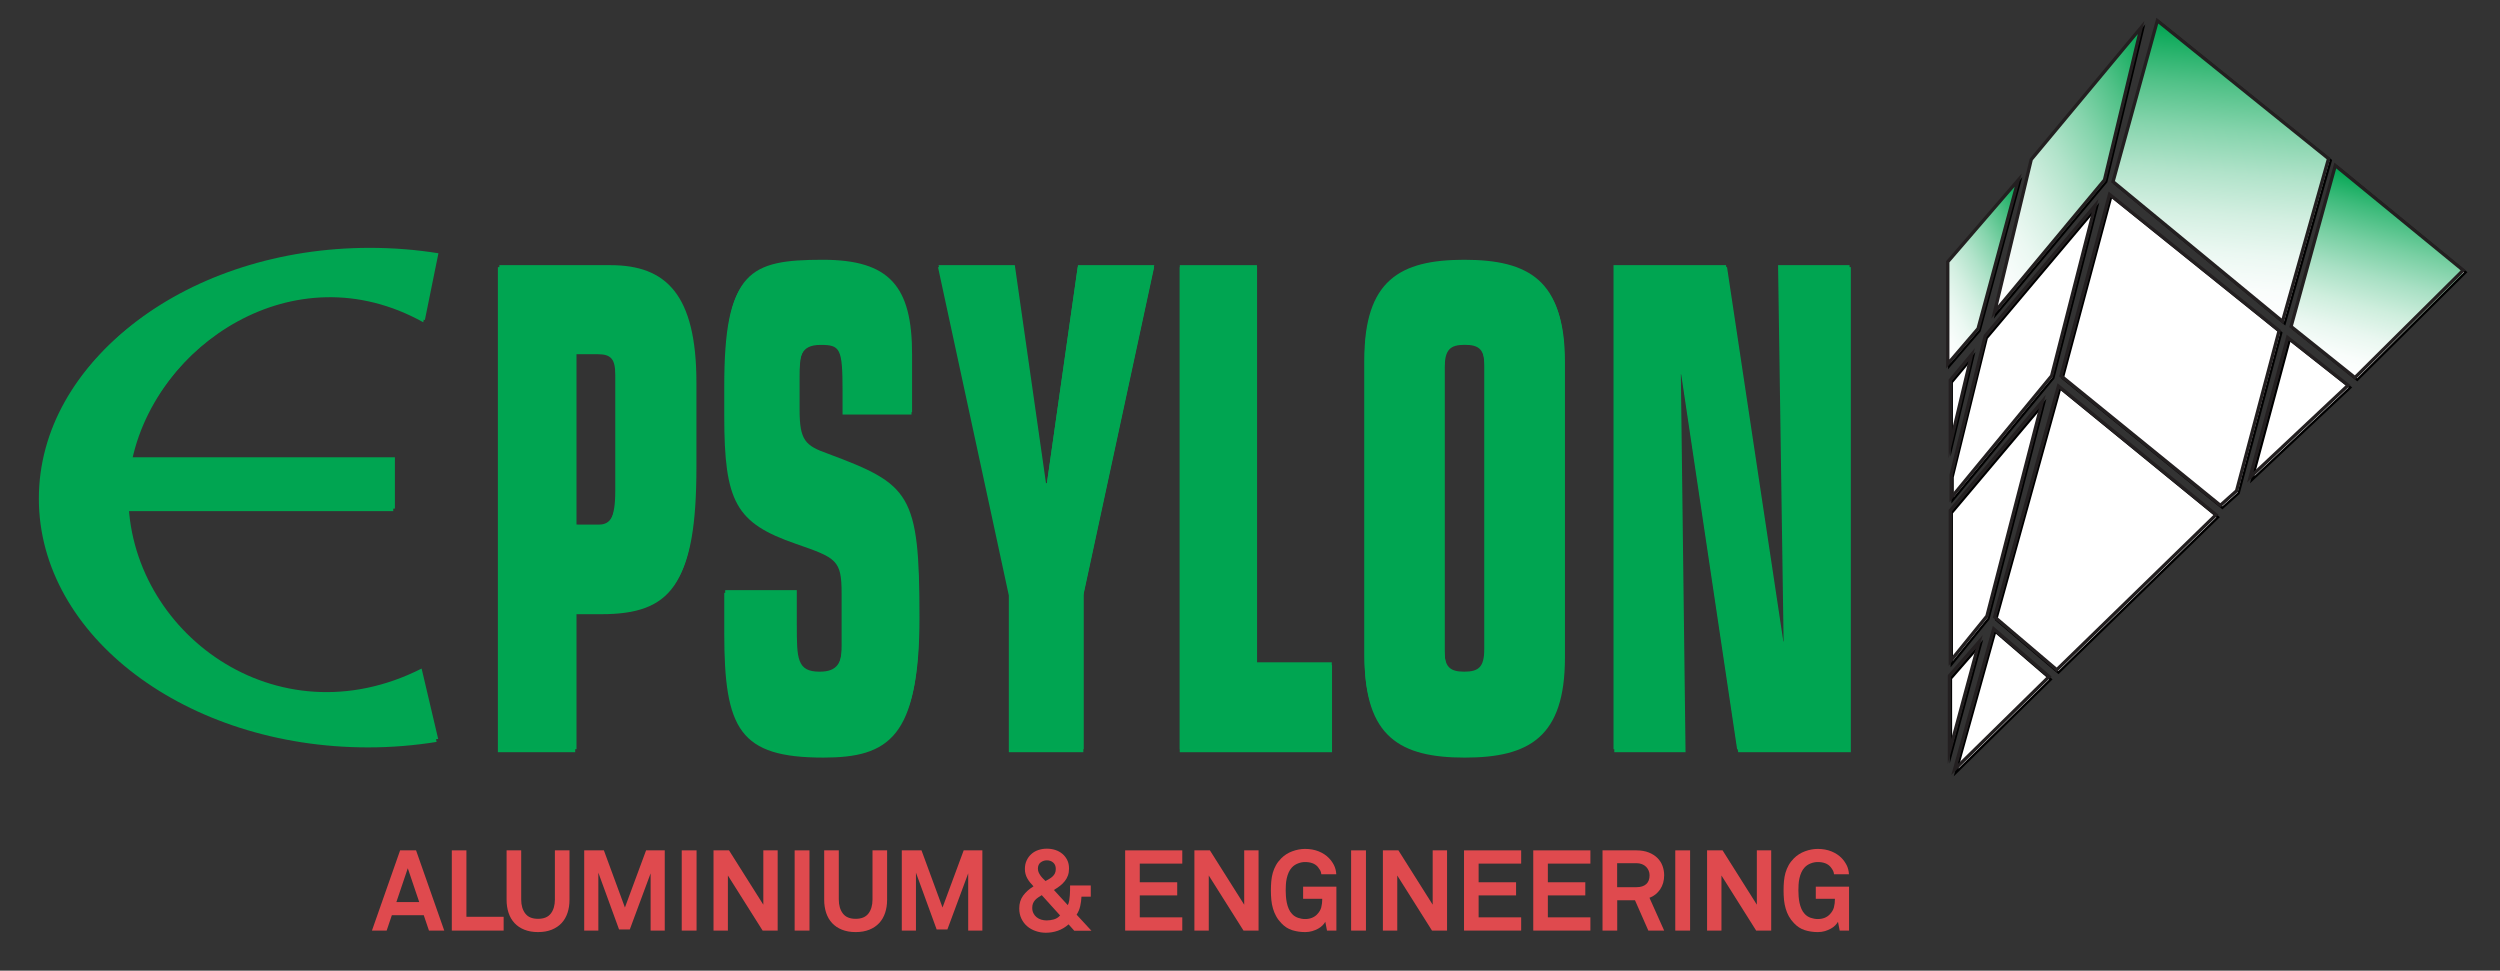 <?xml version="1.0" encoding="utf-8"?>
<!-- Generator: Adobe Illustrator 16.0.0, SVG Export Plug-In . SVG Version: 6.00 Build 0)  -->
<!DOCTYPE svg PUBLIC "-//W3C//DTD SVG 1.1//EN" "http://www.w3.org/Graphics/SVG/1.1/DTD/svg11.dtd">
<svg version="1.1" id="Layer_1" xmlns="http://www.w3.org/2000/svg" xmlns:xlink="http://www.w3.org/1999/xlink" x="0px" y="0px"
	 width="187.615px" height="72.846px" viewBox="0 0 187.615 72.846" enable-background="new 0 0 187.615 72.846"
	 xml:space="preserve">
<rect x="0" y="0" width="187.615" height="72.846" fill="#333333" stroke="none"/>
<g>
	<g>
		<g>
			<polygon id="SVGID_1_" fill="#FFFFFF" points="146.281,19.796 146.281,27.478 148.56,24.821 151.58,13.653 151.58,13.652 			"/>
		</g>
	</g>
	<polygon fill="#FFFFFF" points="146.281,19.796 151.58,13.652 148.562,24.821 146.281,27.478 	"/>
	<g>
		<g>
			<polygon id="SVGID_3_" fill="#FFFFFF" points="152.558,12.105 149.804,23.569 158.065,13.642 160.821,2.175 			"/>
		</g>
	</g>
	<polygon fill="#FFFFFF" points="152.558,12.104 149.804,23.57 158.065,13.641 160.821,2.175 	"/>
	<g>
		<g>
			<polygon id="SVGID_5_" fill="#FFFFFF" points="158.708,13.767 171.453,24.276 174.916,12.042 162.042,1.664 			"/>
		</g>
	</g>
	<polygon fill="#FFFFFF" points="162.042,1.664 158.708,13.769 171.454,24.276 174.916,12.042 	"/>
	<g>
		<g>
			<polygon id="SVGID_7_" fill="#FFFFFF" points="172.095,24.66 176.899,28.502 184.778,20.688 184.778,20.218 175.424,12.554 			
				"/>
		</g>
	</g>
	<path fill="#FFFFFF" d="M172.097,24.661l4.803,3.841l8.14-8.071l-9.614-7.876L172.097,24.661z M158.449,14.73l12.749,10.25
		l-3.2,12.039l-1.218,1.091l-11.98-9.733L158.449,14.73z M157.362,15.564l-3.271,12.812l-7.557,9.163v-1.73l2.562-10.438
		L157.362,15.564z M148.073,26.773l-1.602,6.74v-4.82L148.073,26.773z M171.839,25.493l-2.82,10.505l7.367-6.917L171.839,25.493z
		 M154.608,29.143l11.85,9.673l-11.98,11.658l-4.674-3.973L154.608,29.143z M153.39,30.292l-4.164,16.146l-2.754,3.396v-11.34
		L153.39,30.292z M146.792,57.97l7.113-6.983l-4.17-3.587L146.792,57.97z M146.41,50.921v5.704l2.237-8.269L146.41,50.921z"/>
	<g>
		<path fill="#00A651" d="M31.763,24.183l1.021-5.025c-1.661-0.27-3.384-0.407-5.152-0.407c-13.647,0-24.716,8.355-24.716,18.668
			c0,10.31,11.068,18.67,24.716,18.67c1.764,0,3.477-0.146,5.134-0.412l-1.246-5.289c-10.603,5.363-21.321-2.276-22.016-12.03
			h20.008V34.5H9.801C11.747,25.982,21.997,18.755,31.763,24.183z"/>
		<path fill="#00A651" d="M45.717,20.048h-8.352v36.4h5.802V46.093h1.958c5.207,0,7.061-2.163,7.061-10.863v-6.336
			C52.186,22.259,49.913,20.048,45.717,20.048z M46.173,36.892c0,2.016-0.456,2.662-1.293,2.662h-1.713V26.582h1.677
			c1.016,0,1.329,0.354,1.329,1.559V36.892z"/>
		<path fill="#00A651" d="M62.075,34.226c-1.711-0.604-2.13-1.008-2.13-3.315v-2.414c0-1.711,0.104-2.613,1.64-2.613
			c1.469,0,1.646,0.25,1.646,3.467v1.76h5.173v-4.374c0-5.076-1.679-7.091-6.711-7.091c-5.525,0-7.34,0.859-7.34,9.355v2.211
			c0,6.484,0.874,8.043,5.383,9.604c3.04,1.057,3.424,1.205,3.424,3.723v3.924c0,1.556-0.418,2.162-1.711,2.162
			c-1.713,0-1.713-1.013-1.713-3.523V44.49h-5.383v3.01c0,7.241,1.153,9.354,7.444,9.354c4.928,0,7.165-1.562,7.165-10.31
			C68.961,37.193,68.264,36.539,62.075,34.226z"/>
		<polygon fill="#00A651" points="78.542,36.438 78.47,36.438 76.127,20.048 70.394,20.048 75.709,44.683 75.709,56.449 
			81.3,56.449 81.3,44.683 86.614,20.048 80.879,20.048 		"/>
		<polygon fill="#00A651" points="94.338,20.048 88.535,20.048 88.535,56.451 99.963,56.451 99.963,49.914 94.338,49.914 		"/>
		<path fill="#00A651" d="M109.923,19.644c-4.852,0-7.512,1.562-7.512,7.49V49.36c0,5.937,2.66,7.495,7.512,7.495
			c4.86,0,7.518-1.562,7.518-7.495V27.134C117.44,21.206,114.784,19.644,109.923,19.644z M111.431,48.906
			c0,1.358-0.421,1.713-1.508,1.713c-1.082,0-1.503-0.354-1.503-1.713V27.588c0-1.359,0.421-1.71,1.503-1.71
			c1.087,0,1.508,0.351,1.508,1.71V48.906z"/>
		<polygon fill="#00A651" points="133.521,20.048 133.937,48.302 133.872,48.406 129.606,20.048 121.147,20.048 121.147,56.449 
			126.493,56.449 126.14,28.093 126.212,28.093 130.442,56.449 138.897,56.449 138.897,20.048 		"/>
	</g>
	<g>
		<g>
			<g>
				<g>
					<defs>
						<polygon id="SVGID_2_" points="146.281,19.796 146.281,27.478 148.56,24.821 151.58,13.653 151.58,13.652 						"/>
					</defs>
					<clipPath id="SVGID_4_">
						<use xlink:href="#SVGID_2_"  overflow="visible"/>
					</clipPath>
					
						<linearGradient id="SVGID_6_" gradientUnits="userSpaceOnUse" x1="-667.842" y1="-208.605" x2="-666.608" y2="-208.605" gradientTransform="matrix(8.078 -4.664 4.664 8.078 6511.675 -1406.13)">
						<stop  offset="0" style="stop-color:#FFFFFF"/>
						<stop  offset="0.103" style="stop-color:#F8FBF8"/>
						<stop  offset="0.227" style="stop-color:#E9F5EC"/>
						<stop  offset="0.361" style="stop-color:#D2EAD9"/>
						<stop  offset="0.503" style="stop-color:#B2DCBF"/>
						<stop  offset="0.651" style="stop-color:#88CCA0"/>
						<stop  offset="0.804" style="stop-color:#4ABA7E"/>
						<stop  offset="0.959" style="stop-color:#00AA58"/>
						<stop  offset="1" style="stop-color:#00A651"/>
					</linearGradient>
					<polygon clip-path="url(#SVGID_4_)" fill="url(#SVGID_6_)" points="140.294,17.109 150.255,11.357 157.567,24.023 
						147.606,29.773 					"/>
				</g>
			</g>
		</g>
	</g>
	<polygon fill="none" stroke="#000000" stroke-width="0.178" stroke-miterlimit="10" points="146.281,19.796 151.58,13.652 
		148.562,24.821 146.281,27.478 	"/>
	<g>
		<g>
			<g>
				<g>
					<defs>
						<polygon id="SVGID_8_" points="152.558,12.105 149.804,23.569 158.065,13.642 160.821,2.175 						"/>
					</defs>
					<clipPath id="SVGID_9_">
						<use xlink:href="#SVGID_8_"  overflow="visible"/>
					</clipPath>
					
						<linearGradient id="SVGID_10_" gradientUnits="userSpaceOnUse" x1="-692.032" y1="-236.265" x2="-690.799" y2="-236.265" gradientTransform="matrix(14.215 -8.207 8.207 14.215 11922.517 -2303.012)">
						<stop  offset="0" style="stop-color:#FFFFFF"/>
						<stop  offset="0.103" style="stop-color:#F8FBF8"/>
						<stop  offset="0.227" style="stop-color:#E9F5EC"/>
						<stop  offset="0.361" style="stop-color:#D2EAD9"/>
						<stop  offset="0.503" style="stop-color:#B2DCBF"/>
						<stop  offset="0.651" style="stop-color:#88CCA0"/>
						<stop  offset="0.804" style="stop-color:#4ABA7E"/>
						<stop  offset="0.959" style="stop-color:#00AA58"/>
						<stop  offset="1" style="stop-color:#00A651"/>
					</linearGradient>
					<polygon clip-path="url(#SVGID_9_)" fill="url(#SVGID_10_)" points="140.54,7.524 158.065,-2.594 170.083,18.222 
						152.558,28.341 					"/>
				</g>
			</g>
		</g>
	</g>
	<polygon fill="none" stroke="#000000" stroke-width="0.178" stroke-miterlimit="10" points="152.558,12.104 149.804,23.57 
		158.065,13.641 160.821,2.175 	"/>
	<g>
		<g>
			<g>
				<g>
					<defs>
						<polygon id="SVGID_11_" points="158.708,13.767 171.453,24.276 174.916,12.042 162.042,1.664 						"/>
					</defs>
					<clipPath id="SVGID_12_">
						<use xlink:href="#SVGID_11_"  overflow="visible"/>
					</clipPath>
					
						<linearGradient id="SVGID_13_" gradientUnits="userSpaceOnUse" x1="-734.76" y1="-228.324" x2="-733.526" y2="-228.324" gradientTransform="matrix(1.534 -17.537 17.537 1.534 5297.145 -12511.049)">
						<stop  offset="0" style="stop-color:#FFFFFF"/>
						<stop  offset="0.103" style="stop-color:#F8FBF8"/>
						<stop  offset="0.227" style="stop-color:#E9F5EC"/>
						<stop  offset="0.361" style="stop-color:#D2EAD9"/>
						<stop  offset="0.503" style="stop-color:#B2DCBF"/>
						<stop  offset="0.651" style="stop-color:#88CCA0"/>
						<stop  offset="0.804" style="stop-color:#4ABA7E"/>
						<stop  offset="0.959" style="stop-color:#00AA58"/>
						<stop  offset="1" style="stop-color:#00A651"/>
					</linearGradient>
					<polygon clip-path="url(#SVGID_12_)" fill="url(#SVGID_13_)" points="156.747,24.103 158.831,0.254 176.877,1.833 
						174.792,25.682 					"/>
				</g>
			</g>
		</g>
	</g>
	<polygon fill="none" stroke="#000000" stroke-width="0.178" stroke-miterlimit="10" points="162.042,1.664 158.708,13.769 
		171.454,24.276 174.916,12.042 	"/>
	<g>
		<g>
			<g>
				<g>
					<defs>
						<polygon id="SVGID_14_" points="172.095,24.66 176.899,28.502 184.778,20.688 184.778,20.218 175.424,12.554 						"/>
					</defs>
					<clipPath id="SVGID_15_">
						<use xlink:href="#SVGID_14_"  overflow="visible"/>
					</clipPath>
					
						<linearGradient id="SVGID_16_" gradientUnits="userSpaceOnUse" x1="-728.307" y1="-206.963" x2="-727.072" y2="-206.963" gradientTransform="matrix(3.153 -11.768 11.768 3.153 4908.601 -7890.023)">
						<stop  offset="0" style="stop-color:#FFFFFF"/>
						<stop  offset="0.095" style="stop-color:#F7FBF8"/>
						<stop  offset="0.22" style="stop-color:#E7F4EA"/>
						<stop  offset="0.36" style="stop-color:#CDE8D5"/>
						<stop  offset="0.513" style="stop-color:#AAD9B9"/>
						<stop  offset="0.676" style="stop-color:#7AC797"/>
						<stop  offset="0.843" style="stop-color:#24B571"/>
						<stop  offset="1" style="stop-color:#00A651"/>
					</linearGradient>
					<polygon clip-path="url(#SVGID_15_)" fill="url(#SVGID_16_)" points="168.108,27.434 172.944,9.384 188.765,13.622 
						183.929,31.673 					"/>
				</g>
			</g>
		</g>
	</g>
	<path fill="none" stroke="#000000" stroke-width="0.178" stroke-miterlimit="10" d="M172.097,24.661l4.803,3.841l8.14-8.071
		l-9.614-7.876L172.097,24.661z M158.449,14.73l12.749,10.25l-3.2,12.039l-1.218,1.091l-11.98-9.733L158.449,14.73z M157.362,15.564
		l-3.271,12.812l-7.557,9.163v-1.73l2.562-10.438L157.362,15.564z M148.073,26.773l-1.602,6.74v-4.82L148.073,26.773z
		 M171.839,25.493l-2.82,10.505l7.367-6.917L171.839,25.493z M154.608,29.143l11.85,9.673l-11.98,11.658l-4.674-3.973
		L154.608,29.143z M153.39,30.292l-4.164,16.146l-2.754,3.396v-11.34L153.39,30.292z M146.792,57.97l7.113-6.983l-4.17-3.587
		L146.792,57.97z M146.41,50.921v5.704l2.237-8.269L146.41,50.921z"/>
</g>
<g>
	<rect x="8.612" y="34.317" fill="#00A551" width="21.023" height="3.852"/>
	<g>
		<path fill="#00A551" d="M9.631,37.167c0-9.597,11.426-19.157,22.252-13.142l1.019-5.018c-1.659-0.266-3.377-0.407-5.142-0.407
			c-13.62,0-24.667,8.342-24.667,18.633c0,10.287,11.047,18.629,24.667,18.629c1.76,0,3.469-0.146,5.123-0.408l-1.243-5.281
			C20.7,55.709,9.631,47.369,9.631,37.167"/>
		<path fill="#00A551" d="M44.973,39.367c0.837,0,1.292-0.651,1.292-2.657v-8.736c0-1.201-0.312-1.554-1.328-1.554h-1.673v12.947
			H44.973z M37.474,19.899h8.336c4.187,0,6.454,2.206,6.454,8.829v6.323c0,8.683-1.848,10.841-7.046,10.841h-1.954v10.335h-5.79
			V19.899z"/>
		<path fill="#00A551" d="M59.798,46.893c0,2.509,0,3.514,1.709,3.514c1.292,0,1.709-0.603,1.709-2.156v-3.916
			c0-2.51-0.385-2.661-3.418-3.713c-4.499-1.557-5.372-3.109-5.372-9.584V28.83c0-8.478,1.812-9.335,7.324-9.335
			c5.023,0,6.697,2.006,6.697,7.076v4.365h-5.162V29.18c0-3.211-0.176-3.46-1.642-3.46c-1.534,0-1.637,0.9-1.637,2.606v2.41
			c0,2.308,0.417,2.708,2.126,3.311c6.175,2.309,6.871,2.961,6.871,12.293c0,8.731-2.231,10.288-7.148,10.288
			c-6.279,0-7.431-2.106-7.431-9.335v-3.008h5.372V46.893z"/>
	</g>
	<polygon fill="#00A551" points="75.739,44.485 70.437,19.899 76.158,19.899 78.496,36.256 78.569,36.256 80.899,19.899 
		86.623,19.899 81.321,44.485 81.321,56.226 75.739,56.226 	"/>
	<polygon fill="#00A551" points="88.54,19.899 94.331,19.899 94.331,49.704 99.945,49.704 99.945,56.228 88.54,56.228 	"/>
	<g>
		<path fill="#00A551" d="M111.39,27.424c0-1.356-0.419-1.706-1.504-1.706c-1.079,0-1.5,0.35-1.5,1.706v21.275
			c0,1.357,0.421,1.707,1.5,1.707c1.085,0,1.504-0.35,1.504-1.707V27.424z M102.39,26.971c0-5.917,2.654-7.476,7.496-7.476
			c4.852,0,7.503,1.558,7.503,7.476v22.181c0,5.922-2.651,7.478-7.503,7.478c-4.842,0-7.496-1.556-7.496-7.478V26.971z"/>
	</g>
	<polygon fill="#00A551" points="126.143,27.927 126.069,27.927 126.421,56.226 121.088,56.226 121.088,19.899 129.528,19.899 
		133.786,48.199 133.852,48.096 133.437,19.899 138.802,19.899 138.802,56.226 130.364,56.226 	"/>
	<g>
		<defs>
			<polygon id="SVGID_17_" points="146.171,19.648 146.171,27.315 148.444,24.662 151.459,13.516 151.459,13.516 			"/>
		</defs>
		<clipPath id="SVGID_18_">
			<use xlink:href="#SVGID_17_"  overflow="visible"/>
		</clipPath>
		
			<linearGradient id="SVGID_19_" gradientUnits="userSpaceOnUse" x1="-169.414" y1="457.166" x2="-168.183" y2="457.166" gradientTransform="matrix(8.078 -4.664 -4.664 -8.078 3644.498 2926.16)">
			<stop  offset="0" style="stop-color:#FFFFFF"/>
			<stop  offset="0.103" style="stop-color:#FAFDFC"/>
			<stop  offset="0.227" style="stop-color:#EBF8F2"/>
			<stop  offset="0.361" style="stop-color:#D3EFE1"/>
			<stop  offset="0.503" style="stop-color:#B1E3CA"/>
			<stop  offset="0.651" style="stop-color:#85D4AC"/>
			<stop  offset="0.804" style="stop-color:#50C187"/>
			<stop  offset="0.959" style="stop-color:#12AB5D"/>
			<stop  offset="1" style="stop-color:#00A551"/>
		</linearGradient>
		<polygon clip-path="url(#SVGID_18_)" fill="url(#SVGID_19_)" points="140.195,16.966 150.138,11.226 157.436,23.866 
			147.493,29.604 		"/>
	</g>
	<polygon fill="none" stroke="#231F20" stroke-width="0.25" stroke-miterlimit="10" points="146.171,19.647 151.459,13.516 
		148.446,24.662 146.171,27.314 	"/>
	<g>
		<defs>
			<polygon id="SVGID_20_" points="152.435,11.973 149.687,23.413 157.933,13.506 160.682,2.063 			"/>
		</defs>
		<clipPath id="SVGID_21_">
			<use xlink:href="#SVGID_20_"  overflow="visible"/>
		</clipPath>
		
			<linearGradient id="SVGID_22_" gradientUnits="userSpaceOnUse" x1="-187.581" y1="447.824" x2="-186.35" y2="447.824" gradientTransform="matrix(14.215 -8.207 -8.207 -14.215 6488.019 4843.966)">
			<stop  offset="0" style="stop-color:#FFFFFF"/>
			<stop  offset="0.103" style="stop-color:#FAFDFC"/>
			<stop  offset="0.227" style="stop-color:#EBF8F2"/>
			<stop  offset="0.361" style="stop-color:#D3EFE1"/>
			<stop  offset="0.503" style="stop-color:#B1E3CA"/>
			<stop  offset="0.651" style="stop-color:#85D4AC"/>
			<stop  offset="0.804" style="stop-color:#50C187"/>
			<stop  offset="0.959" style="stop-color:#12AB5D"/>
			<stop  offset="1" style="stop-color:#00A551"/>
		</linearGradient>
		<polygon clip-path="url(#SVGID_21_)" fill="url(#SVGID_22_)" points="140.442,7.4 157.933,-2.699 169.926,18.076 152.435,28.174 
					"/>
	</g>
	<polygon fill="none" stroke="#231F20" stroke-width="0.25" stroke-miterlimit="10" points="152.435,11.971 149.687,23.415 
		157.933,13.505 160.682,2.062 	"/>
	<g>
		<defs>
			<polygon id="SVGID_23_" points="158.574,13.631 171.294,24.117 174.748,11.907 161.9,1.551 			"/>
		</defs>
		<clipPath id="SVGID_24_">
			<use xlink:href="#SVGID_23_"  overflow="visible"/>
		</clipPath>
		
			<linearGradient id="SVGID_25_" gradientUnits="userSpaceOnUse" x1="-189.413" y1="423.281" x2="-188.182" y2="423.281" gradientTransform="matrix(1.534 -17.537 -17.537 -1.534 7879.182 -2648.604)">
			<stop  offset="0" style="stop-color:#FFFFFF"/>
			<stop  offset="0.103" style="stop-color:#FAFDFC"/>
			<stop  offset="0.227" style="stop-color:#EBF8F2"/>
			<stop  offset="0.361" style="stop-color:#D3EFE1"/>
			<stop  offset="0.503" style="stop-color:#B1E3CA"/>
			<stop  offset="0.651" style="stop-color:#85D4AC"/>
			<stop  offset="0.804" style="stop-color:#50C187"/>
			<stop  offset="0.959" style="stop-color:#12AB5D"/>
			<stop  offset="1" style="stop-color:#00A551"/>
		</linearGradient>
		<polygon clip-path="url(#SVGID_24_)" fill="url(#SVGID_25_)" points="156.615,23.946 158.697,0.146 176.706,1.721 174.625,25.522 
					"/>
	</g>
	<polygon fill="none" stroke="#231F20" stroke-width="0.25" stroke-miterlimit="10" points="161.9,1.551 158.574,13.633 
		171.294,24.117 174.748,11.907 	"/>
	<g>
		<defs>
			<polygon id="SVGID_26_" points="171.935,24.501 176.729,28.336 184.59,20.537 184.59,20.068 175.257,12.42 			"/>
		</defs>
		<clipPath id="SVGID_27_">
			<use xlink:href="#SVGID_26_"  overflow="visible"/>
		</clipPath>
		
			<linearGradient id="SVGID_28_" gradientUnits="userSpaceOnUse" x1="-177.076" y1="423.771" x2="-175.845" y2="423.771" gradientTransform="matrix(3.153 -11.768 -11.768 -3.153 5721.663 -719.396)">
			<stop  offset="0" style="stop-color:#FFFFFF"/>
			<stop  offset="0.095" style="stop-color:#F9FDFB"/>
			<stop  offset="0.22" style="stop-color:#E9F7F0"/>
			<stop  offset="0.36" style="stop-color:#CEEEDD"/>
			<stop  offset="0.513" style="stop-color:#A8E0C4"/>
			<stop  offset="0.676" style="stop-color:#77CFA2"/>
			<stop  offset="0.843" style="stop-color:#3DBB7B"/>
			<stop  offset="1" style="stop-color:#00A551"/>
		</linearGradient>
		<polygon clip-path="url(#SVGID_27_)" fill="url(#SVGID_28_)" points="167.955,27.27 172.782,9.256 188.57,13.486 183.743,31.5 		
			"/>
	</g>
	<path fill="none" stroke="#231F20" stroke-width="0.25" stroke-miterlimit="10" d="M171.936,24.502l4.794,3.834l8.12-8.055
		l-9.595-7.861L171.936,24.502z M158.313,14.591l12.725,10.23l-3.193,12.015l-1.216,1.089l-11.956-9.718L158.313,14.591z
		 M157.229,15.424l-3.264,12.783l-7.539,9.146v-1.727l2.557-10.421L157.229,15.424z M147.959,26.61l-1.597,6.728v-4.811
		L147.959,26.61z M171.679,25.333l-2.815,10.484l7.353-6.904L171.679,25.333z M154.48,28.975l11.825,9.655l-11.955,11.633
		l-4.664-3.963L154.48,28.975z M153.268,30.123l-4.157,16.111l-2.748,3.39V38.306L153.268,30.123z M146.681,57.745l7.098-6.97
		l-4.159-3.579L146.681,57.745z M146.299,50.71v5.693l2.232-8.249L146.299,50.71z"/>
	<g>
		<path fill="#DF4A4E" d="M32.192,69.837l-0.391-1.155h-2.394l-0.39,1.155h-1.104l2.114-6.021h1.197l2.115,6.021H32.192z
			 M30.603,65.159l-0.857,2.538h1.715L30.603,65.159z"/>
		<path fill="#DF4A4E" d="M33.907,69.837v-6.021h1.096v4.986h2.793v1.035H33.907z"/>
		<path fill="#DF4A4E" d="M42.738,67.528c0,0.357-0.049,0.684-0.149,0.98c-0.099,0.298-0.247,0.552-0.445,0.766
			c-0.199,0.212-0.445,0.378-0.739,0.496s-0.637,0.179-1.027,0.179c-0.391,0-0.733-0.061-1.027-0.179
			c-0.295-0.118-0.541-0.284-0.739-0.496c-0.198-0.214-0.347-0.468-0.446-0.766c-0.099-0.297-0.149-0.623-0.149-0.98v-3.712h1.096
			v3.694c0,0.43,0.102,0.779,0.306,1.045c0.203,0.268,0.523,0.399,0.959,0.399c0.435,0,0.756-0.132,0.96-0.399
			c0.203-0.266,0.304-0.615,0.304-1.045v-3.694h1.097V67.528z"/>
		<path fill="#DF4A4E" d="M48.826,69.837v-4.296l-1.562,4.21h-0.807l-1.554-4.262v4.348h-1.061v-6.021h1.477l1.579,4.29l1.588-4.29
			h1.401v6.021H48.826z"/>
		<path fill="#DF4A4E" d="M51.161,69.837v-6.021h1.113v6.021H51.161z"/>
		<path fill="#DF4A4E" d="M57.232,69.837l-2.606-4.135v4.135h-1.079v-6.021h1.164l2.573,4.077v-4.077h1.077v6.021H57.232z"/>
		<path fill="#DF4A4E" d="M59.635,69.837v-6.021h1.113v6.021H59.635z"/>
		<path fill="#DF4A4E" d="M66.573,67.528c0,0.357-0.05,0.684-0.149,0.98c-0.1,0.298-0.248,0.552-0.446,0.766
			c-0.199,0.212-0.444,0.378-0.738,0.496s-0.637,0.179-1.027,0.179c-0.392,0-0.734-0.061-1.028-0.179
			c-0.295-0.118-0.541-0.284-0.739-0.496c-0.198-0.214-0.346-0.468-0.446-0.766c-0.098-0.297-0.149-0.623-0.149-0.98v-3.712h1.097
			v3.694c0,0.43,0.102,0.779,0.306,1.045c0.202,0.268,0.523,0.399,0.96,0.399c0.435,0,0.754-0.132,0.959-0.399
			c0.202-0.266,0.304-0.615,0.304-1.045v-3.694h1.097V67.528z"/>
		<path fill="#DF4A4E" d="M72.66,69.837v-4.296l-1.562,4.21h-0.806l-1.554-4.262v4.348h-1.062v-6.021h1.479l1.578,4.29l1.588-4.29
			h1.401v6.021H72.66z"/>
		<path fill="#DF4A4E" d="M80.617,69.846l-0.425-0.477c-0.243,0.217-0.51,0.374-0.802,0.477s-0.593,0.152-0.905,0.152
			c-0.265,0-0.521-0.043-0.764-0.128c-0.243-0.084-0.456-0.203-0.637-0.36c-0.182-0.156-0.326-0.347-0.433-0.571
			c-0.108-0.227-0.161-0.482-0.161-0.766c0-0.374,0.097-0.693,0.292-0.96c0.196-0.266,0.455-0.498,0.778-0.696
			c-0.096-0.101-0.184-0.202-0.264-0.3c-0.08-0.101-0.147-0.2-0.204-0.303c-0.056-0.102-0.1-0.21-0.13-0.323
			c-0.032-0.112-0.048-0.24-0.048-0.381c0-0.239,0.044-0.45,0.132-0.637c0.088-0.188,0.206-0.348,0.354-0.48
			c0.147-0.133,0.32-0.233,0.522-0.302c0.2-0.067,0.415-0.101,0.641-0.101c0.221,0,0.431,0.032,0.631,0.096
			c0.202,0.065,0.379,0.163,0.532,0.29c0.152,0.127,0.273,0.284,0.364,0.466c0.091,0.184,0.136,0.396,0.136,0.633
			c0,0.198-0.027,0.376-0.084,0.531c-0.056,0.156-0.136,0.297-0.238,0.425c-0.101,0.128-0.221,0.245-0.36,0.353
			c-0.139,0.107-0.29,0.209-0.454,0.305l1.044,1.139c0.051-0.098,0.086-0.21,0.106-0.336c0.02-0.127,0.035-0.262,0.046-0.402
			c0.012-0.137,0.018-0.27,0.018-0.4c0-0.13,0-0.243,0-0.339h1.554v0.84H81.16c-0.01,0.238-0.042,0.473-0.094,0.706
			c-0.05,0.232-0.141,0.447-0.271,0.646l1.113,1.205H80.617z M78.18,67.178c-0.102,0.063-0.195,0.124-0.281,0.18
			c-0.083,0.058-0.159,0.122-0.225,0.195c-0.065,0.074-0.116,0.157-0.153,0.25c-0.037,0.094-0.055,0.203-0.055,0.327
			c0,0.153,0.03,0.29,0.09,0.408c0.059,0.118,0.139,0.217,0.237,0.296c0.1,0.08,0.214,0.14,0.344,0.18
			c0.13,0.039,0.267,0.06,0.408,0.06c0.182,0,0.362-0.026,0.544-0.076c0.181-0.052,0.336-0.149,0.467-0.298L78.18,67.178z
			 M79.233,65.217c0-0.208-0.063-0.37-0.191-0.482c-0.128-0.114-0.287-0.171-0.479-0.171c-0.175,0-0.332,0.053-0.469,0.158
			c-0.136,0.104-0.203,0.262-0.203,0.471c0,0.097,0.019,0.187,0.055,0.271c0.037,0.086,0.082,0.167,0.136,0.243
			c0.054,0.076,0.116,0.148,0.183,0.217c0.067,0.067,0.132,0.132,0.195,0.194c0.091-0.05,0.183-0.103,0.277-0.156
			c0.094-0.053,0.176-0.114,0.25-0.183c0.075-0.068,0.133-0.147,0.179-0.237C79.21,65.451,79.233,65.343,79.233,65.217z"/>
		<path fill="#DF4A4E" d="M84.438,69.837v-6.021h4.288v0.994h-3.191v1.4h2.81v0.986h-2.81v1.647h3.191v0.993H84.438z"/>
		<path fill="#DF4A4E" d="M93.32,69.837l-2.607-4.135v4.135h-1.078v-6.021h1.164l2.573,4.077v-4.077h1.078v6.021H93.32z"/>
		<path fill="#DF4A4E" d="M99.586,69.837l-0.127-0.662c-0.046,0.086-0.113,0.174-0.204,0.268c-0.091,0.093-0.201,0.178-0.335,0.25
			c-0.132,0.074-0.281,0.135-0.446,0.184s-0.339,0.072-0.527,0.072c-0.35,0-0.677-0.049-0.979-0.145
			c-0.304-0.096-0.574-0.272-0.811-0.526c-0.158-0.165-0.288-0.338-0.386-0.519c-0.101-0.182-0.18-0.374-0.239-0.578
			c-0.06-0.202-0.101-0.416-0.123-0.641c-0.022-0.223-0.033-0.46-0.033-0.709c0-0.243,0.009-0.476,0.029-0.7
			c0.02-0.223,0.058-0.435,0.114-0.633c0.058-0.197,0.136-0.389,0.238-0.569c0.101-0.182,0.234-0.353,0.399-0.518
			c0.231-0.232,0.507-0.408,0.827-0.526c0.321-0.118,0.641-0.178,0.963-0.178c0.374,0,0.713,0.063,1.021,0.186
			c0.305,0.125,0.561,0.292,0.764,0.503c0.147,0.15,0.272,0.326,0.374,0.521c0.101,0.196,0.162,0.427,0.178,0.692h-1.12
			c-0.012-0.119-0.043-0.22-0.094-0.306s-0.107-0.166-0.17-0.246c-0.211-0.243-0.529-0.365-0.96-0.365
			c-0.176,0-0.354,0.034-0.535,0.106c-0.181,0.071-0.33,0.171-0.451,0.302c-0.1,0.106-0.182,0.232-0.244,0.374
			c-0.062,0.141-0.111,0.289-0.144,0.444c-0.035,0.156-0.057,0.313-0.065,0.472c-0.008,0.157-0.013,0.306-0.013,0.441
			c0,0.137,0.006,0.284,0.018,0.445c0.012,0.162,0.034,0.322,0.067,0.479c0.035,0.159,0.081,0.311,0.145,0.455
			c0.062,0.145,0.144,0.27,0.247,0.378c0.118,0.131,0.268,0.227,0.444,0.289c0.18,0.062,0.355,0.093,0.531,0.093
			c0.198,0,0.374-0.031,0.521-0.093c0.152-0.062,0.278-0.147,0.38-0.254c0.166-0.172,0.271-0.35,0.318-0.539
			c0.049-0.191,0.072-0.402,0.072-0.633h-1.436v-0.909h2.497v3.294H99.586z"/>
		<path fill="#DF4A4E" d="M101.396,69.837v-6.021h1.113v6.021H101.396z"/>
		<path fill="#DF4A4E" d="M107.466,69.837l-2.607-4.135v4.135h-1.078v-6.021h1.164l2.572,4.077v-4.077h1.078v6.021H107.466z"/>
		<path fill="#DF4A4E" d="M109.869,69.837v-6.021h4.288v0.994h-3.193v1.4h2.811v0.986h-2.811v1.647h3.193v0.993H109.869z"/>
		<path fill="#DF4A4E" d="M115.065,69.837v-6.021h4.288v0.994h-3.193v1.4h2.811v0.986h-2.811v1.647h3.193v0.993H115.065z"/>
		<path fill="#DF4A4E" d="M123.701,69.837l-1.001-2.275h-1.334v2.275h-1.103v-6.021h2.538c0.356,0,0.666,0.054,0.93,0.158
			c0.264,0.104,0.481,0.244,0.653,0.416c0.174,0.173,0.302,0.371,0.382,0.596c0.082,0.223,0.123,0.455,0.123,0.7
			c0,0.406-0.101,0.759-0.301,1.057c-0.201,0.297-0.468,0.508-0.802,0.633l1.103,2.462H123.701z M123.794,65.686
			c0-0.119-0.021-0.233-0.067-0.344c-0.046-0.111-0.11-0.208-0.195-0.293c-0.085-0.086-0.189-0.152-0.314-0.2
			c-0.124-0.047-0.263-0.072-0.415-0.072h-1.443v1.802h1.461c0.311,0,0.552-0.078,0.722-0.231
			C123.711,66.195,123.794,65.974,123.794,65.686z"/>
		<path fill="#DF4A4E" d="M125.723,69.837v-6.021h1.112v6.021H125.723z"/>
		<path fill="#DF4A4E" d="M131.793,69.837l-2.605-4.135v4.135h-1.079v-6.021h1.163l2.572,4.077v-4.077h1.078v6.021H131.793z"/>
		<path fill="#DF4A4E" d="M138.061,69.837l-0.128-0.662c-0.045,0.086-0.114,0.174-0.204,0.268c-0.09,0.093-0.202,0.178-0.336,0.25
			c-0.131,0.074-0.28,0.135-0.445,0.184c-0.164,0.049-0.339,0.072-0.526,0.072c-0.35,0-0.677-0.049-0.98-0.145
			c-0.303-0.096-0.572-0.272-0.812-0.526c-0.159-0.165-0.286-0.338-0.386-0.519c-0.1-0.182-0.18-0.374-0.237-0.578
			c-0.059-0.202-0.1-0.416-0.124-0.641c-0.021-0.223-0.033-0.46-0.033-0.709c0-0.243,0.009-0.476,0.029-0.7
			c0.021-0.223,0.059-0.435,0.114-0.633c0.058-0.197,0.138-0.389,0.238-0.569c0.102-0.182,0.235-0.353,0.398-0.518
			c0.233-0.232,0.509-0.408,0.829-0.526c0.321-0.118,0.64-0.178,0.963-0.178c0.374,0,0.713,0.063,1.021,0.186
			c0.306,0.125,0.562,0.292,0.764,0.503c0.147,0.15,0.271,0.326,0.373,0.521c0.102,0.196,0.161,0.427,0.178,0.692h-1.119
			c-0.012-0.119-0.045-0.22-0.095-0.306s-0.107-0.166-0.17-0.246c-0.21-0.243-0.529-0.365-0.959-0.365
			c-0.177,0-0.354,0.034-0.535,0.106c-0.182,0.071-0.33,0.171-0.451,0.302c-0.101,0.106-0.183,0.232-0.244,0.374
			c-0.063,0.141-0.111,0.289-0.145,0.444c-0.035,0.156-0.056,0.313-0.064,0.472c-0.008,0.157-0.013,0.306-0.013,0.441
			c0,0.137,0.005,0.284,0.018,0.445c0.013,0.162,0.033,0.322,0.067,0.479c0.035,0.159,0.082,0.311,0.144,0.455
			c0.062,0.145,0.145,0.27,0.247,0.378c0.118,0.131,0.267,0.227,0.444,0.289c0.18,0.062,0.355,0.093,0.532,0.093
			c0.198,0,0.372-0.031,0.521-0.093c0.151-0.062,0.275-0.147,0.378-0.254c0.165-0.172,0.271-0.35,0.318-0.539
			c0.049-0.191,0.073-0.402,0.073-0.633h-1.436v-0.909h2.496v3.294H138.061z"/>
	</g>
</g>
</svg>
